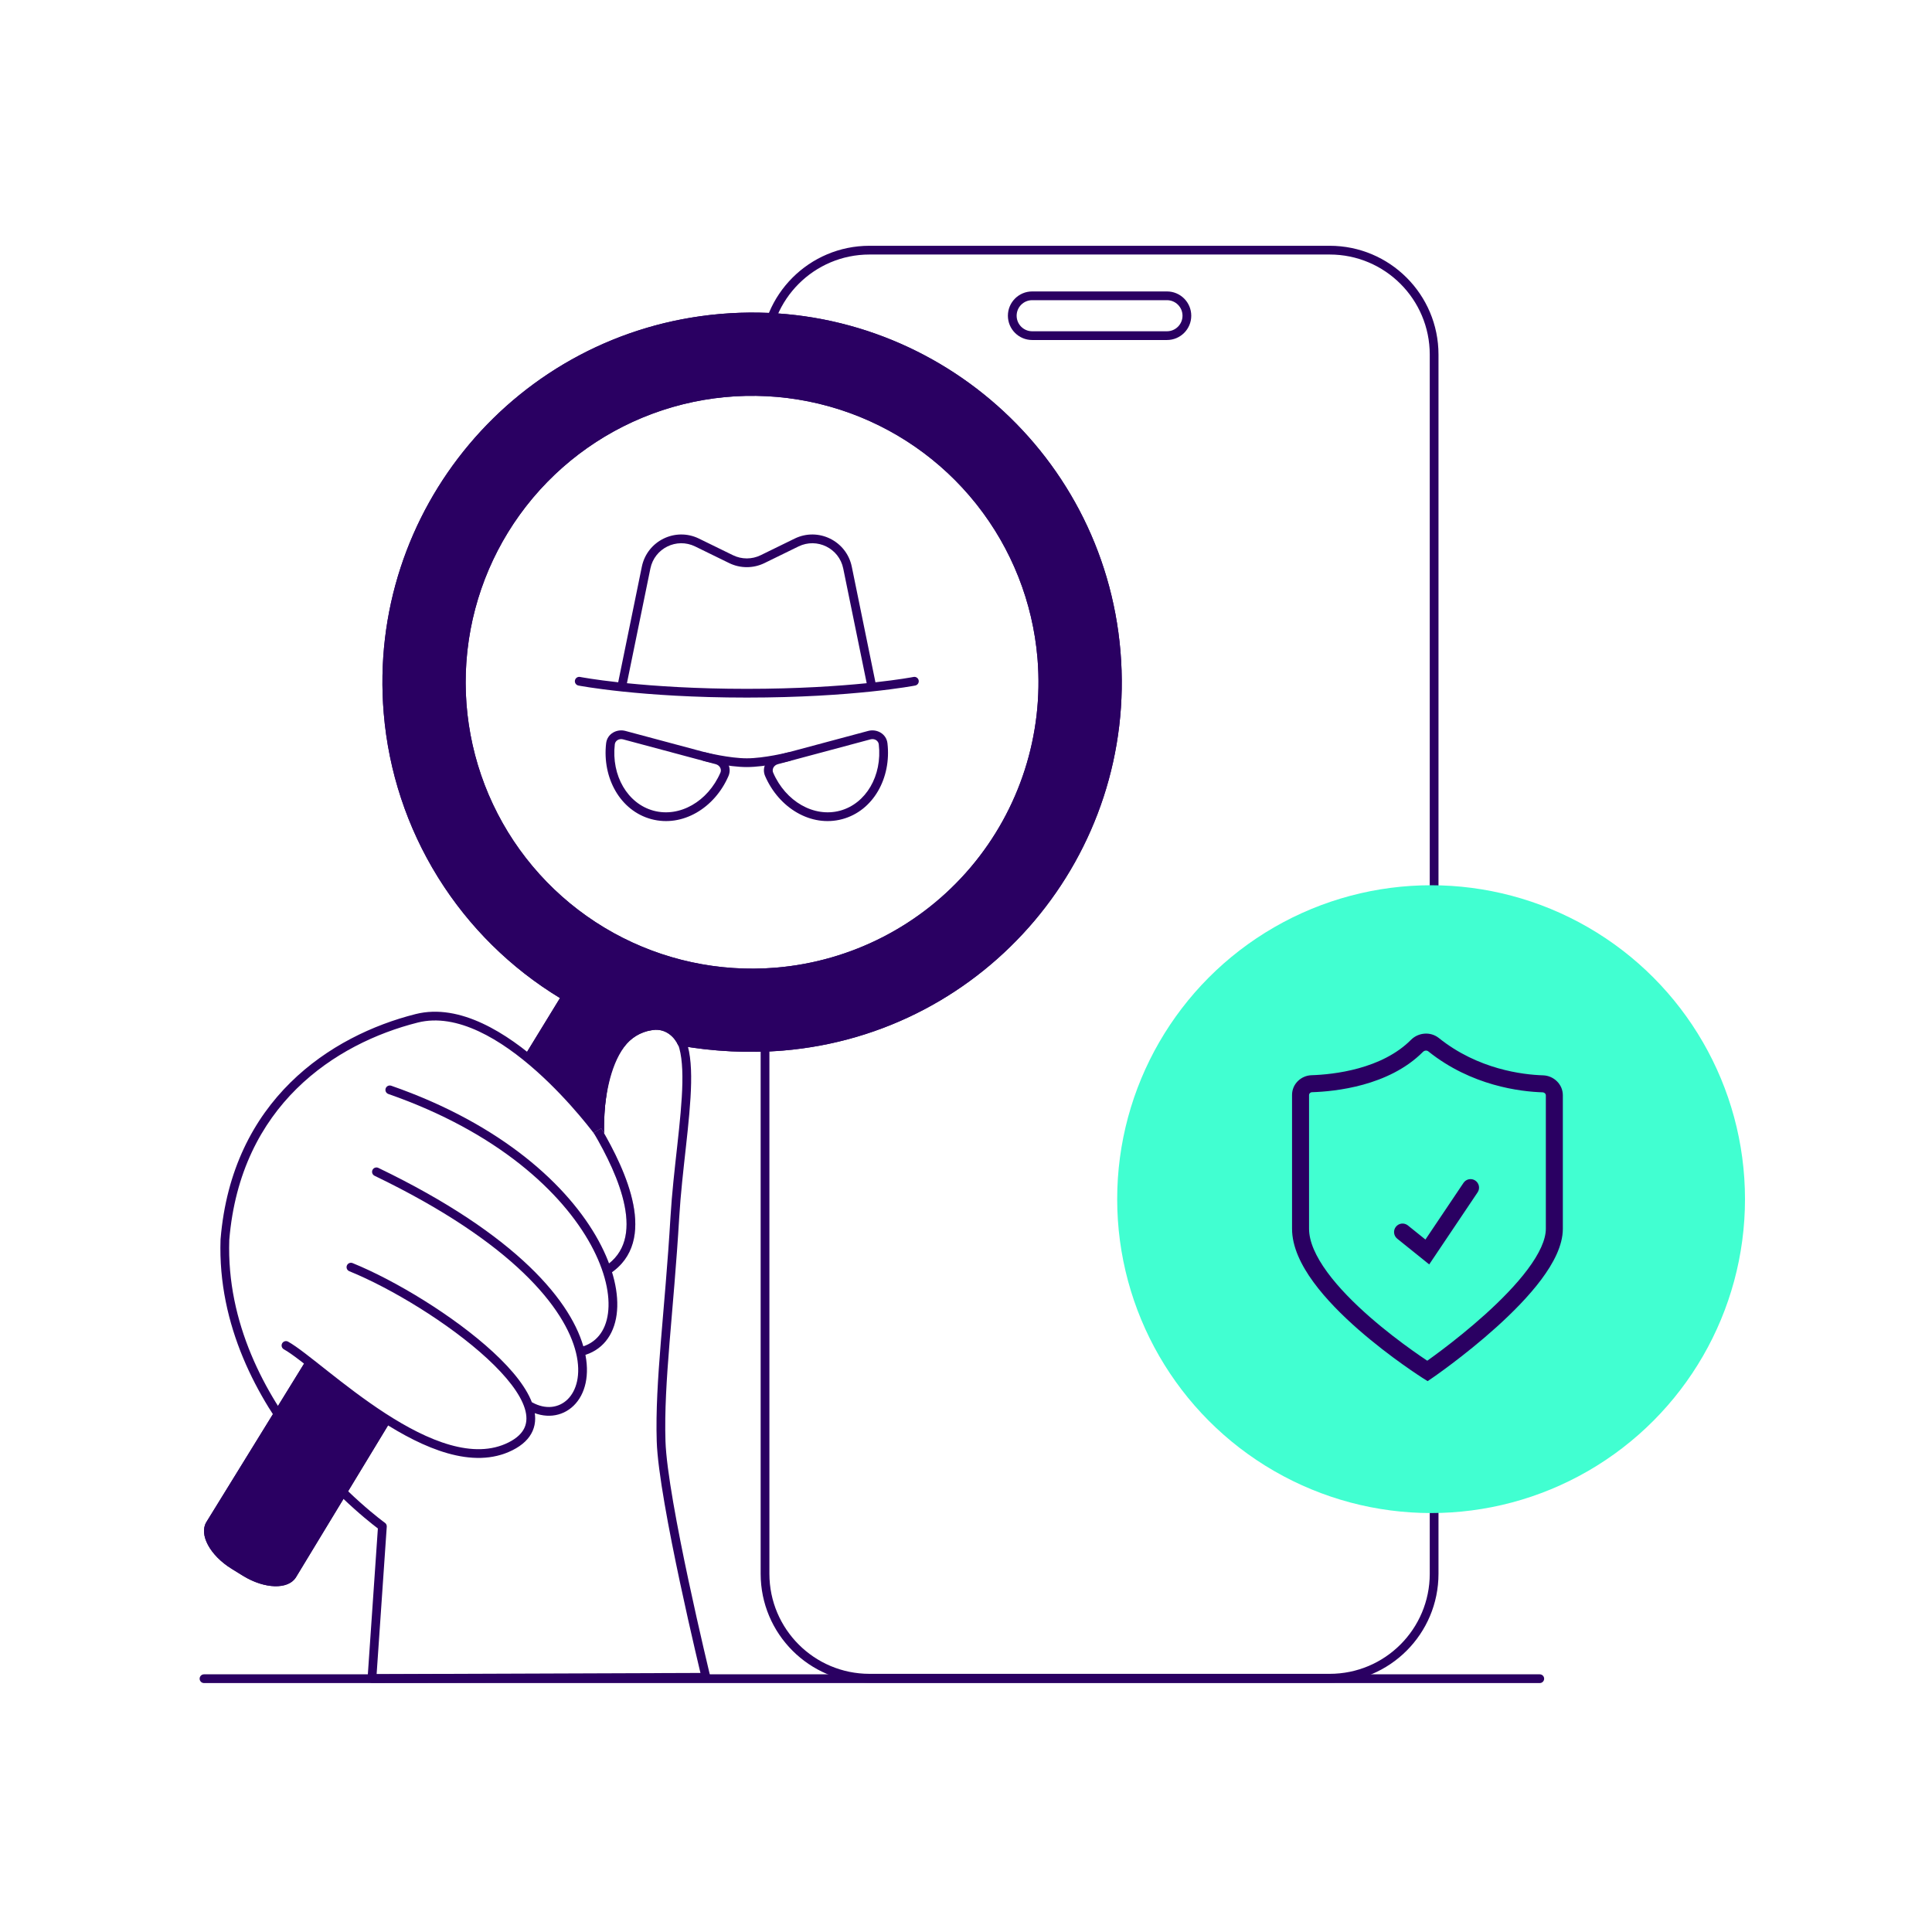 <?xml version="1.0" encoding="UTF-8"?>
<svg xmlns="http://www.w3.org/2000/svg" width="1591" height="1591" viewBox="0 0 1591 1591" fill="none">
  <path d="M626.4 1296V822.5H633.6V1296C633.6 1341.51 670.492 1378.4 716 1378.4H1095C1140.51 1378.4 1177.4 1341.51 1177.4 1296V292C1177.4 246.492 1140.51 209.6 1095 209.6H716C670.492 209.6 633.6 246.492 633.6 292V307.5H626.4V292C626.4 242.515 666.515 202.4 716 202.4H1095C1144.48 202.4 1184.6 242.515 1184.6 292V1296C1184.6 1345.48 1144.48 1385.6 1095 1385.6H716C666.515 1385.6 626.4 1345.48 626.4 1296Z" fill="#2A0062"></path>
  <path d="M961 272.8V280H850V272.8H961ZM973.8 260C973.8 252.931 968.069 247.2 961 247.2H850C842.931 247.2 837.2 252.931 837.2 260C837.2 267.069 842.931 272.8 850 272.8V280C838.954 280 830 271.046 830 260C830 248.954 838.954 240 850 240H961C972.046 240 981 248.954 981 260C981 271.046 972.046 280 961 280V272.8C968.069 272.8 973.8 267.069 973.8 260Z" fill="#2A0062"></path>
  <circle cx="1178.5" cy="987.5" r="258.5" fill="#41FFD1"></circle>
  <path d="M1179.45 1134.78L1175.65 1137.37L1171.76 1134.92L1175.5 1129L1179.45 1134.78ZM1064 1011.86V901.667C1064 892.561 1071.51 885.714 1080.02 885.441C1088.94 885.155 1103.48 883.957 1118.86 879.712C1134.27 875.454 1150.04 868.265 1161.92 856.325C1167.92 850.289 1177.91 849.221 1184.93 854.843C1217.1 880.633 1253.94 885.011 1270.73 885.537C1279.29 885.805 1287 892.711 1287 901.956V1011.86C1287 1025.66 1279.28 1040.25 1269.28 1053.65C1259.1 1067.29 1245.66 1080.85 1232.44 1092.78C1219.18 1104.74 1205.95 1115.23 1196.05 1122.71C1191.09 1126.46 1186.96 1129.47 1184.06 1131.54C1182.61 1132.58 1181.47 1133.38 1180.68 1133.93C1180.29 1134.2 1179.98 1134.41 1179.78 1134.56C1179.67 1134.63 1179.59 1134.68 1179.54 1134.72C1179.51 1134.74 1179.49 1134.75 1179.47 1134.76C1179.47 1134.77 1179.46 1134.77 1179.46 1134.77C1179.46 1134.78 1179.45 1134.78 1179.45 1134.78L1175.5 1129L1171.76 1134.92C1171.76 1134.92 1171.76 1134.92 1171.75 1134.91C1171.75 1134.91 1171.74 1134.91 1171.74 1134.9C1171.72 1134.89 1171.7 1134.88 1171.67 1134.86C1171.62 1134.83 1171.54 1134.77 1171.43 1134.71C1171.22 1134.57 1170.92 1134.38 1170.52 1134.12C1169.73 1133.61 1168.58 1132.86 1167.13 1131.89C1164.22 1129.95 1160.07 1127.13 1155.11 1123.59C1145.19 1116.52 1131.93 1106.53 1118.64 1094.89C1105.38 1083.27 1091.9 1069.85 1081.68 1055.89C1071.58 1042.09 1064 1026.88 1064 1011.86ZM1205.19 974.096C1207.35 970.888 1211.69 970.034 1214.9 972.19C1218.11 974.346 1218.97 978.695 1216.81 981.904L1176.95 1041.24L1150.61 1020.05C1147.6 1017.63 1147.12 1013.22 1149.55 1010.21C1151.89 1007.29 1156.1 1006.75 1159.1 1008.92L1159.39 1009.14L1173.84 1020.76L1205.19 974.096ZM1078 1011.86C1078 1022.43 1083.49 1034.66 1092.98 1047.62C1102.35 1060.42 1114.99 1073.08 1127.86 1084.36C1140.7 1095.6 1153.56 1105.3 1163.24 1112.19C1168.07 1115.64 1172.09 1118.37 1174.89 1120.24C1175.05 1120.35 1175.21 1120.45 1175.36 1120.55C1175.54 1120.42 1175.73 1120.29 1175.92 1120.15C1178.73 1118.14 1182.76 1115.21 1187.61 1111.55C1197.3 1104.22 1210.19 1093.99 1223.06 1082.39C1235.96 1070.75 1248.65 1057.88 1258.06 1045.27C1267.66 1032.42 1273 1020.93 1273 1011.86V901.956C1273 901.438 1272.79 900.88 1272.28 900.383C1271.76 899.871 1271.04 899.553 1270.29 899.53C1252.11 898.961 1211.73 894.274 1176.17 865.767C1175.11 864.914 1173.14 864.892 1171.84 866.197C1157.64 880.477 1139.34 888.579 1122.58 893.207C1105.78 897.846 1090.05 899.126 1080.46 899.433C1078.91 899.483 1078 900.707 1078 901.667V1011.86Z" fill="#2A0062"></path>
  <path d="M654.385 443.539C673.87 434.012 697.105 445.442 701.452 466.692L720.919 561.861C730.464 560.802 737.935 559.775 743.189 558.98C746.218 558.522 748.51 558.142 750.04 557.876C750.804 557.744 751.378 557.64 751.758 557.57C751.947 557.535 752.089 557.508 752.181 557.491C752.227 557.482 752.261 557.475 752.283 557.471C752.294 557.469 752.302 557.468 752.306 557.467L752.311 557.466C754.263 557.086 756.153 558.36 756.533 560.311C756.913 562.263 755.64 564.154 753.688 564.534L752.972 560.858C752.981 560.904 752.99 560.952 753 561C753.688 564.533 753.687 564.534 753.686 564.534C753.686 564.534 753.684 564.534 753.683 564.535C753.681 564.535 753.678 564.535 753.675 564.536C753.667 564.537 753.656 564.54 753.642 564.543C753.615 564.548 753.574 564.555 753.522 564.565C753.418 564.585 753.264 564.614 753.062 564.651C752.658 564.725 752.06 564.833 751.27 564.97C749.691 565.244 747.347 565.633 744.266 566.099C738.105 567.031 728.994 568.271 717.149 569.509C693.46 571.986 658.835 574.457 615 574.457C571.165 574.457 536.539 571.986 512.85 569.509C501.006 568.271 491.895 567.031 485.733 566.099C482.652 565.633 480.308 565.244 478.729 564.97C477.94 564.833 477.341 564.725 476.937 564.651C476.735 564.614 476.582 564.585 476.477 564.565C476.425 564.555 476.385 564.548 476.357 564.543C476.343 564.54 476.333 564.537 476.325 564.536C476.321 564.535 476.318 564.535 476.316 564.535C476.315 564.534 476.314 564.534 476.313 564.534C476.312 564.534 476.311 564.533 477 561C477.009 560.952 477.018 560.904 477.027 560.858L476.311 564.534C474.36 564.154 473.086 562.263 473.467 560.311C473.847 558.36 475.737 557.086 477.688 557.466L477.693 557.467C477.698 557.468 477.706 557.469 477.717 557.471C477.738 557.475 477.772 557.482 477.818 557.491C477.91 557.508 478.052 557.535 478.242 557.57C478.622 557.64 479.195 557.744 479.96 557.876C481.489 558.142 483.782 558.522 486.81 558.98C492.065 559.775 499.535 560.802 509.08 561.861L528.548 466.692C532.894 445.442 556.129 434.012 575.615 443.539L603.593 457.216C610.79 460.735 619.209 460.735 626.407 457.216L654.385 443.539ZM694.398 468.134C690.995 451.497 672.803 442.548 657.547 450.006L629.569 463.685C620.376 468.179 609.623 468.179 600.43 463.685L572.453 450.006C557.197 442.548 539.004 451.497 535.601 468.134L516.275 562.619C539.642 564.976 573.063 567.257 615 567.257C656.936 567.257 690.356 564.976 713.723 562.619L694.398 468.134Z" fill="#2A0062"></path>
  <path d="M648.802 619.611C650.67 619.243 652.519 620.402 652.986 622.271C653.468 624.2 652.296 626.154 650.367 626.636L649.494 623.144C650.367 626.637 650.367 626.637 650.366 626.637H650.365C650.364 626.638 650.363 626.638 650.361 626.638C650.358 626.639 650.353 626.64 650.348 626.641C650.337 626.644 650.321 626.648 650.301 626.653C650.26 626.663 650.2 626.678 650.122 626.697C649.967 626.735 649.741 626.79 649.449 626.859C648.866 626.997 648.022 627.193 646.964 627.428C644.849 627.898 641.876 628.524 638.433 629.15C631.592 630.394 622.714 631.672 614.994 631.672C607.274 631.672 598.397 630.394 591.556 629.15C588.112 628.524 585.139 627.898 583.024 627.428C581.967 627.193 581.122 626.997 580.539 626.859C580.247 626.79 580.021 626.735 579.866 626.697C579.789 626.678 579.729 626.663 579.687 626.653C579.667 626.648 579.652 626.644 579.641 626.641C579.635 626.64 579.63 626.639 579.627 626.638C579.625 626.638 579.624 626.638 579.623 626.637H579.622C579.622 626.637 579.621 626.637 580.494 623.144L579.621 626.636C577.692 626.154 576.52 624.2 577.002 622.271C577.484 620.342 579.438 619.17 581.367 619.652H581.368C581.37 619.652 581.373 619.653 581.377 619.654C581.385 619.656 581.397 619.659 581.414 619.664C581.448 619.672 581.502 619.685 581.572 619.702C581.713 619.736 581.925 619.788 582.201 619.853C582.754 619.984 583.566 620.173 584.587 620.4C586.631 620.854 589.511 621.46 592.844 622.066C599.556 623.286 607.929 624.472 614.994 624.472C622.06 624.472 630.432 623.286 637.144 622.066C640.478 621.46 643.357 620.854 645.401 620.4C646.423 620.173 647.234 619.984 647.787 619.853C648.063 619.788 648.275 619.736 648.416 619.702C648.486 619.685 648.54 619.672 648.574 619.664C648.591 619.659 648.603 619.656 648.611 619.654C648.615 619.653 648.618 619.652 648.62 619.652H648.621L648.802 619.611Z" fill="#2A0062"></path>
  <path d="M499.138 612.108C500.056 604.154 508.005 600.038 515.019 601.917C542.227 609.209 560.48 614.098 591.212 622.333C598.22 624.21 603.064 631.748 599.88 639.1C588.487 665.41 562.043 681.444 536.389 674.57C510.736 667.696 495.851 640.589 499.138 612.108ZM714.942 601.917C721.956 600.038 729.905 604.154 730.823 612.108C734.11 640.589 719.225 667.696 693.572 674.57C667.918 681.444 641.473 665.41 630.08 639.1C626.896 631.748 631.741 624.21 638.749 622.333C669.481 614.098 687.734 609.209 714.942 601.917ZM513.155 608.872C509.652 607.933 506.621 610.07 506.291 612.933C503.308 638.77 516.856 661.881 538.252 667.615C559.649 673.348 582.938 660.106 593.274 636.239C594.416 633.6 592.858 630.228 589.349 629.288C558.617 621.053 540.363 616.163 513.155 608.872ZM723.669 612.933C723.339 610.07 720.308 607.933 716.805 608.872C689.597 616.163 671.343 621.053 640.612 629.288C637.103 630.228 635.545 633.6 636.687 636.239C647.023 660.106 670.312 673.348 691.708 667.615C713.105 661.881 726.652 638.77 723.669 612.933Z" fill="#2A0062"></path>
  <path d="M922.699 536.25C908.532 368.728 761.27 244.372 593.748 258.493C426.226 272.615 301.946 419.877 316.007 587.399C319.993 635.163 335.221 681.307 360.447 722.062C385.672 762.817 420.18 797.027 461.152 821.899L432.183 869.223C455.089 887.457 474.155 909.062 484.663 921.929L497.425 933.469C497.425 919.197 496.527 853.548 537.818 848.196C548.59 846.799 555.771 854.479 558.463 860.762C585.615 865.913 617.376 867.482 644.912 865.141C812.434 851.019 936.775 703.772 922.699 536.25ZM639.152 796.847C592.667 800.767 546.064 790.814 505.236 768.248C464.408 745.682 431.189 711.515 409.779 670.069C388.369 628.623 379.73 581.759 384.955 535.403C390.179 489.047 409.033 445.282 439.132 409.641C469.23 374 509.221 348.085 554.048 335.173C598.875 322.261 646.524 322.932 690.97 337.101C735.415 351.27 774.661 378.3 803.745 414.774C832.828 451.247 850.442 495.526 854.36 542.011C859.613 604.342 839.892 666.208 799.532 713.998C759.173 761.789 701.483 791.59 639.152 796.847Z" fill="#2A0062"></path>
  <path d="M593.748 258.493C761.27 244.372 908.532 368.728 922.699 536.25C936.775 703.772 812.434 851.019 644.912 865.141C618.236 867.409 587.596 866.007 561.022 861.235L558.463 860.763C555.77 854.48 548.589 846.8 537.818 848.196L536.858 848.332C496.541 854.57 497.425 919.309 497.425 933.47L484.662 921.929C474.482 909.465 456.272 888.799 434.319 870.943L432.183 869.223L461.152 821.9C420.821 797.416 386.752 763.884 361.635 723.968L360.447 722.062C335.222 681.307 319.993 635.164 316.007 587.4C302.001 420.532 425.257 273.766 591.787 258.665L593.748 258.493ZM915.555 534.924C900.758 372.222 757.366 251.726 594.336 265.469C431.309 279.212 310.193 422.017 322.827 584.897L322.982 586.814V586.817L323.173 589.003C327.344 634.888 342.14 679.184 366.399 718.378C391.044 758.194 424.756 791.617 464.784 815.916L470.79 819.562L444.047 863.248L439.037 871.748C460.09 889.304 470.559 903.065 480.537 915.248L489.736 925.748C489.829 923.925 490.948 914.24 491.105 912.248C491.745 904.148 492.98 894.827 495.365 885.715C500.471 866.202 511.774 844.514 536.918 841.254L537.62 841.172C550.146 839.862 558.751 847.415 563.066 854.486C588.841 859.032 618.515 860.36 644.319 858.166L644.324 858.165L646.24 857.998C808.939 843.245 929.42 699.871 915.723 536.84L915.555 534.924ZM552.11 328.448C598.267 315.152 647.331 315.843 693.095 330.432C738.86 345.021 779.271 372.853 809.217 410.409C839.164 447.966 857.3 493.559 861.335 541.423L861.457 542.927C866.426 606.599 846.113 669.69 804.881 718.515C763.648 767.34 704.848 797.929 641.243 803.691L639.74 803.823C591.876 807.859 543.889 797.611 501.849 774.375C459.81 751.139 425.605 715.958 403.559 673.282C381.514 630.606 372.619 582.351 377.999 534.619C383.379 486.888 402.791 441.824 433.783 405.125C464.775 368.427 505.953 341.743 552.11 328.448ZM690.969 337.101C646.524 322.932 598.874 322.262 554.048 335.174L551.95 335.788C507.974 348.898 468.76 374.557 439.132 409.641L437.728 411.318C408.447 446.65 390.098 489.772 384.955 535.404L384.719 537.576C380.002 583.222 388.703 629.271 409.778 670.07C431.188 711.516 464.408 745.682 505.236 768.248C545.426 790.462 591.212 800.453 636.972 797.021L639.151 796.847C700.995 791.632 758.271 762.253 798.583 715.115L799.532 713.998C839.576 666.581 859.304 605.308 854.478 543.472L854.36 542.011C850.503 496.253 833.375 452.632 805.099 416.49L803.744 414.774C775.115 378.87 736.639 352.117 693.049 337.775L690.969 337.101Z" fill="#2A0062"></path>
  <path d="M342.222 835.102C360.573 830.47 379.485 834.505 397.255 842.762C415.033 851.023 431.972 863.647 446.595 876.693C461.238 889.756 473.678 903.351 482.451 913.667C485.427 917.168 487.985 920.296 490.067 922.903C490.111 921.95 490.165 920.944 490.229 919.892C490.723 911.851 491.872 901.018 494.509 889.951C497.138 878.919 501.3 867.421 507.953 858.224C514.66 848.95 523.986 841.921 536.743 840.269C543.054 839.452 548.528 840.182 553.119 842.559C557.722 844.943 561.079 848.798 563.471 853.586C568.156 862.963 569.416 876.482 569.129 891.889C568.839 907.431 566.944 925.552 564.858 944.484C562.765 963.479 560.473 983.333 559.335 1002.58C557.041 1041.34 553.817 1075.33 551.371 1105.6C548.92 1135.92 547.251 1162.5 548.015 1186.71C548.774 1210.75 557.932 1259.01 567.002 1301.61C571.521 1322.83 575.993 1342.54 579.336 1356.93C581.007 1364.13 582.394 1370 583.365 1374.07C583.85 1376.11 584.231 1377.69 584.49 1378.77C584.619 1379.31 584.719 1379.72 584.786 1379.99C584.819 1380.13 584.844 1380.23 584.861 1380.3C584.869 1380.34 584.876 1380.36 584.88 1380.38C584.882 1380.39 584.884 1380.4 584.885 1380.4C584.886 1380.4 584.886 1380.4 584.886 1380.41C584.887 1380.41 584.886 1380.41 581.388 1381.26L584.886 1380.41C585.147 1381.48 584.903 1382.61 584.223 1383.48C583.544 1384.35 582.503 1384.85 581.401 1384.86L306.31 1385.84C305.31 1385.84 304.353 1385.43 303.67 1384.7C302.986 1383.97 302.637 1382.99 302.706 1381.99L311.178 1258.68C310.174 1257.92 308.727 1256.82 306.903 1255.37C303.187 1252.42 297.901 1248.07 291.579 1242.41C278.939 1231.09 262.137 1214.54 245.477 1193.57C212.199 1151.69 179.222 1091.86 181.614 1020.81L181.624 1020.64C191.012 905.867 272.205 852.775 342.222 835.102ZM394.221 849.291C377.318 841.437 360.166 837.999 343.984 842.083C275.888 859.271 197.896 910.481 188.807 1021.14C186.527 1089.75 218.384 1147.9 251.114 1189.09C267.465 1209.67 283.968 1225.93 296.38 1237.04C302.585 1242.6 307.761 1246.86 311.377 1249.73C313.184 1251.16 314.601 1252.24 315.561 1252.97C316.041 1253.33 316.407 1253.6 316.65 1253.78C316.771 1253.87 316.862 1253.93 316.921 1253.97C316.951 1254 316.972 1254.01 316.986 1254.02L317.004 1254.03H317.003C318.017 1254.76 318.582 1255.96 318.497 1257.21L310.153 1378.63L576.824 1377.67C576.683 1377.08 576.527 1376.44 576.361 1375.74C575.388 1371.66 573.996 1365.77 572.322 1358.56C568.973 1344.13 564.49 1324.39 559.96 1303.11C550.929 1260.7 541.601 1211.75 540.818 1186.93C540.04 1162.29 541.742 1135.36 544.194 1105.02C546.65 1074.63 549.86 1040.81 552.147 1002.15C553.299 982.684 555.616 962.618 557.701 943.695C559.793 924.709 561.647 906.914 561.929 891.755C562.215 876.461 560.871 864.492 557.03 856.804C555.159 853.06 552.773 850.488 549.808 848.952C546.832 847.411 542.915 846.73 537.668 847.41C527.307 848.751 519.609 854.394 513.787 862.444C507.909 870.57 504.032 881.049 501.513 891.619C499.003 902.153 497.894 912.547 497.416 920.333C497.177 924.219 497.098 927.438 497.077 929.677C497.066 930.796 497.071 931.67 497.078 932.259C497.081 932.553 497.085 932.776 497.088 932.923C497.09 932.997 497.091 933.052 497.092 933.086C497.093 933.104 497.093 933.116 497.093 933.123V933.131L497.09 933.425C497.016 934.885 496.06 936.168 494.658 936.647C493.162 937.157 491.509 936.633 490.581 935.354L490.58 935.352C490.578 935.349 490.574 935.345 490.57 935.339C490.561 935.327 490.548 935.309 490.53 935.284C490.493 935.233 490.437 935.157 490.362 935.055C490.212 934.851 489.985 934.545 489.685 934.145C489.085 933.344 488.189 932.167 487.024 930.669C484.693 927.674 481.279 923.404 476.965 918.331C468.332 908.178 456.124 894.843 441.801 882.066C427.46 869.271 411.117 857.143 394.221 849.291Z" fill="#2A0062"></path>
  <path d="M500 1046C538 1021.5 512.5 966 492 931" stroke="#C1AEDA" stroke-width="7.2"></path>
  <path d="M170.001 1253.34C163.65 1263.63 172.919 1280.88 190.714 1291.87L199.997 1297.61C217.793 1308.61 237.357 1309.19 243.707 1298.91L320.816 1171.71L252.28 1119.92L170.001 1253.34Z" fill="#2A0062"></path>
  <path d="M320.815 1171.71L243.707 1298.91L243.399 1299.39C236.851 1309.02 218.122 1308.45 200.833 1298.12L199.997 1297.61L190.713 1291.87C172.918 1280.88 163.65 1263.62 170.001 1253.34L252.28 1119.92L320.815 1171.71ZM175.959 1257.02L175.956 1257.02C174.649 1259.14 174.3 1263.13 177.468 1269.03C180.44 1274.55 185.99 1280.56 193.645 1285.44L194.392 1285.91L194.397 1285.92L203.675 1291.66L204.43 1292.12C212.228 1296.78 220.081 1299.06 226.353 1299.24C233.02 1299.44 236.427 1297.36 237.74 1295.25L308.571 1178.41L314.54 1168.41L256.54 1126.41L252.28 1133.25L175.959 1257.02Z" fill="#2A0062"></path>
  <path d="M1268 1378.8C1269.99 1378.8 1271.6 1380.41 1271.6 1382.4C1271.6 1384.39 1269.99 1386 1268 1386H168C166.012 1386 164.4 1384.39 164.4 1382.4C164.4 1380.41 166.012 1378.8 168 1378.8H1268Z" fill="#2A0062"></path>
  <path d="M477.641 1109.5C475.71 1109.98 474.53 1111.93 475.004 1113.86C475.479 1115.79 477.428 1116.97 479.359 1116.5L477.641 1109.5ZM322.183 894.1C320.306 893.446 318.254 894.439 317.6 896.317C316.946 898.194 317.939 900.246 319.817 900.9L322.183 894.1ZM438.248 1154.85C436.51 1153.89 434.319 1154.51 433.353 1156.25C432.387 1157.99 433.014 1160.18 434.752 1161.15L438.248 1154.85ZM311.562 961.756C309.77 960.894 307.619 961.647 306.756 963.438C305.894 965.23 306.647 967.381 308.438 968.244L311.562 961.756ZM237.248 1104.85C235.51 1103.89 233.319 1104.51 232.353 1106.25C231.387 1107.99 232.014 1110.18 233.752 1111.15L237.248 1104.85ZM290.354 1040.16C288.511 1039.42 286.412 1040.3 285.664 1042.15C284.917 1043.99 285.804 1046.09 287.646 1046.84L290.354 1040.16ZM500 1046L501.951 1049.03C522.735 1035.63 525.792 1013.74 521.47 991.743C517.16 969.808 505.397 946.749 495.106 929.181L492 931L488.894 932.819C499.103 950.251 510.34 972.442 514.405 993.132C518.458 1013.76 515.265 1031.87 498.049 1042.97L500 1046ZM478.5 1113L479.359 1116.5C495.797 1112.46 505.502 1099.7 507.802 1082.55C510.077 1065.59 505.201 1044.23 492.91 1021.71C468.276 976.594 413.354 925.834 322.183 894.1L321 897.5L319.817 900.9C409.646 932.166 462.974 981.906 486.59 1025.16C498.424 1046.84 502.673 1066.63 500.666 1081.59C498.686 1096.36 490.703 1106.29 477.641 1109.5L478.5 1113ZM436.5 1158L434.752 1161.15C448.356 1168.71 462.747 1166.97 472.402 1157.56C481.959 1148.26 486.14 1132.19 481.375 1112.41C471.861 1072.92 426.6 1017.15 311.562 961.756L310 965L308.438 968.244C422.9 1023.35 465.639 1077.83 474.375 1114.09C478.735 1132.19 474.603 1145.37 467.379 1152.41C460.253 1159.35 449.394 1161.04 438.248 1154.85L436.5 1158ZM235.5 1108L233.752 1111.15C240.461 1114.87 251.369 1123.68 265.407 1134.75C279.271 1145.69 295.866 1158.58 313.541 1170.01C331.195 1181.43 350.104 1191.53 368.627 1196.77C387.164 1202.02 405.66 1202.51 422.12 1194.21L420.5 1191L418.88 1187.79C404.59 1194.99 388.106 1194.81 370.589 1189.85C353.059 1184.88 334.842 1175.22 317.452 1163.97C300.085 1152.73 283.721 1140.03 269.867 1129.1C256.187 1118.31 244.618 1108.95 237.248 1104.85L235.5 1108ZM420.5 1191L422.12 1194.21C430.323 1190.08 435.852 1184.77 438.64 1178.34C441.431 1171.91 441.248 1164.88 439.04 1157.75C434.69 1143.7 422.19 1128.31 406.13 1113.48C373.848 1083.66 325.221 1054.31 290.354 1040.16L289 1043.5L287.646 1046.84C321.779 1060.69 369.652 1089.59 401.245 1118.77C417.122 1133.44 428.403 1147.74 432.163 1159.88C434.01 1165.84 433.964 1171.03 432.034 1175.48C430.101 1179.93 426.052 1184.17 418.88 1187.79L420.5 1191Z" fill="#2A0062"></path>
</svg>
